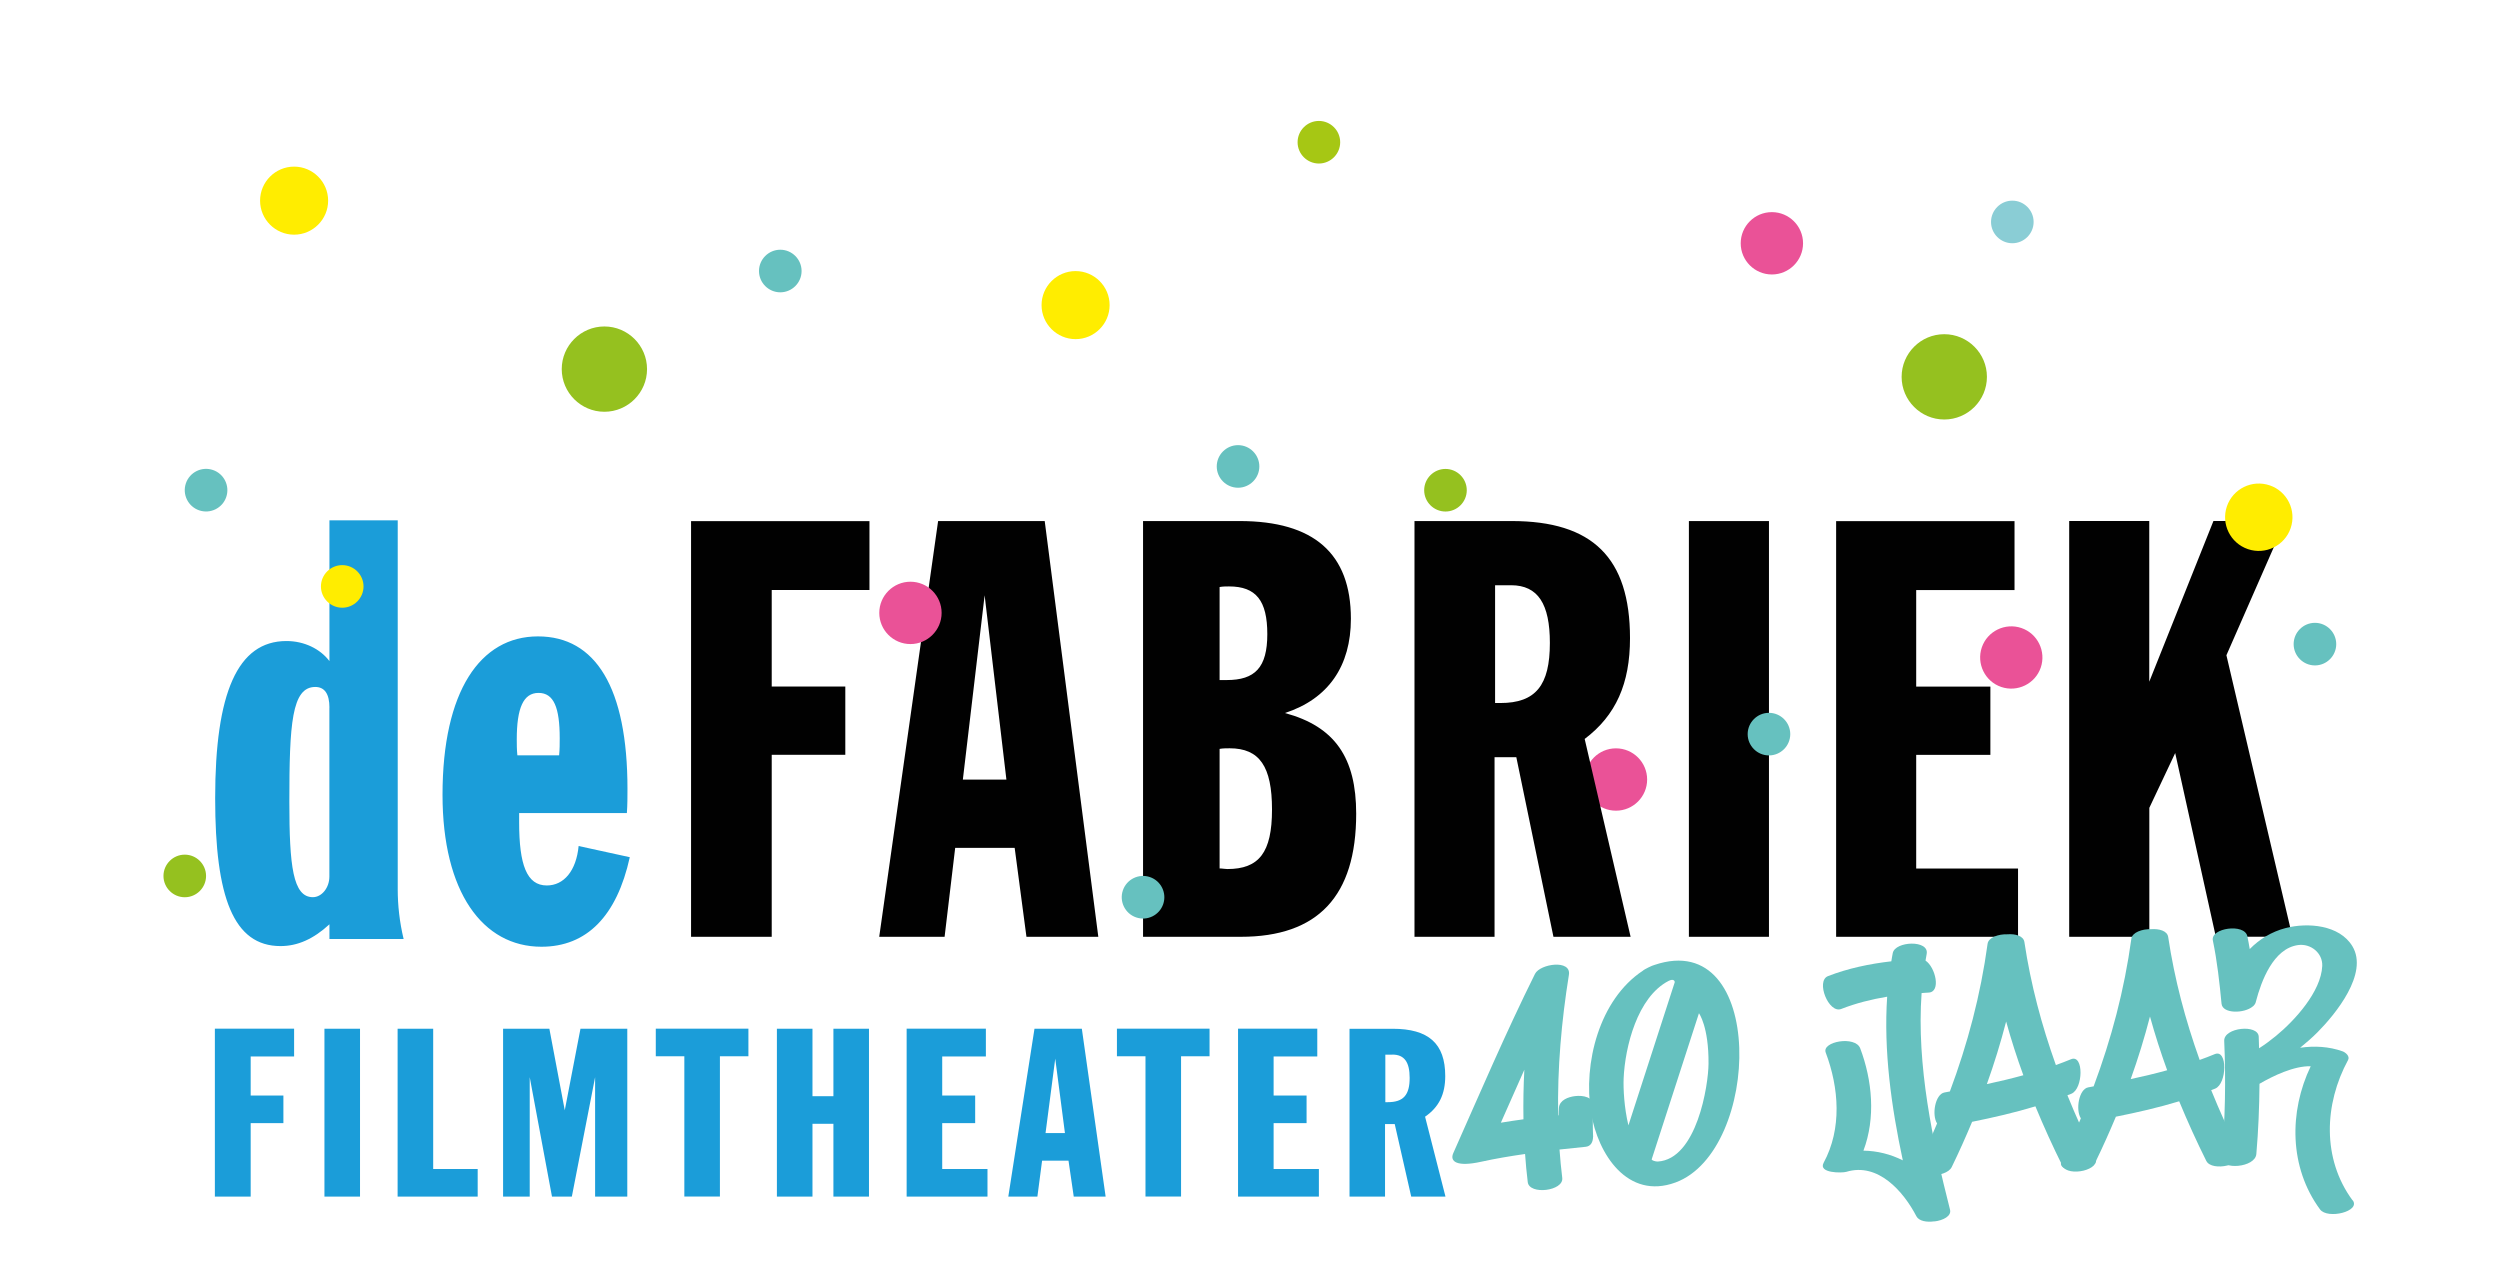 <?xml version="1.0" encoding="UTF-8"?>
<svg id="Laag_1" xmlns="http://www.w3.org/2000/svg" version="1.1" xmlns:xlink="http://www.w3.org/1999/xlink" viewBox="0 0 420.26 216.44">
  <!-- Generator: Adobe Illustrator 29.8.4, SVG Export Plug-In . SVG Version: 2.1.1 Build 6)  -->
  <defs>
    <style>
      .st0 {
        fill: #1b9dd9;
      }

      .st1 {
        filter: url(#drop-shadow-1);
      }

      .st2 {
        fill: #a6c714;
      }

      .st2, .st3, .st4, .st5, .st6, .st7 {
        fill-rule: evenodd;
      }

      .st3 {
        fill: #ffed00;
      }

      .st8, .st6 {
        fill: #66c1bf;
      }

      .st4 {
        fill: #8acdd5;
      }

      .st9 {
        fill: #010101;
      }

      .st5 {
        fill: #95c11f;
      }

      .st7 {
        fill: #ea5297;
      }
    </style>
    <filter id="drop-shadow-1" x="241.29" y="152.72" width="154.92" height="52.65" filterUnits="userSpaceOnUse">
      <feOffset dx="2.83" dy="2.83"/>
      <feGaussianBlur result="blur" stdDeviation="0"/>
      <feFlood flood-color="#000" flood-opacity="1"/>
      <feComposite in2="blur" operator="in"/>
      <feComposite in="SourceGraphic"/>
    </filter>
  </defs>
  <path class="st7" d="M271.65,136.28c2.89,0,5.24-2.35,5.24-5.24s-2.35-5.24-5.24-5.24-5.24,2.35-5.24,5.24,2.35,5.24,5.24,5.24Z"/>
  <g>
    <g>
      <path class="st0" d="M36.12,201.15h6.02v-12.35h5.5v-4.64h-5.5v-6.56h7.3v-4.68h-13.32v28.22h0ZM54.54,201.15h5.98v-28.22h-5.98v28.22h0ZM66.85,201.15h13.45v-4.64h-7.48v-23.58h-5.98v28.22h0ZM84.57,201.15h4.48v-20.07l3.74,20.07h3.34l3.91-20.07v20.07h5.41v-28.22h-7.87l-2.64,13.71-2.59-13.71h-7.78v28.22h0ZM110.25,177.56h4.79v23.58h5.98v-23.58h4.79v-4.64h-15.57v4.64h0ZM130.6,201.15h5.98v-12.23h3.52v12.23h5.98v-28.22h-5.98v11.35h-3.52v-11.35h-5.98v28.22h0ZM152.41,201.15h13.59v-4.64h-7.61v-7.71h5.54v-4.64h-5.54v-6.56h7.34v-4.68h-13.32v28.22h0ZM169.51,201.15h4.88l.79-6.04h4.44l.88,6.04h5.36l-4-28.22h-7.96l-4.4,28.22h0ZM175.76,190.47l1.63-12.51,1.63,12.51h-3.25ZM187.77,177.56h4.79v23.58h5.98v-23.58h4.79v-4.64h-15.57v4.64h0ZM208.12,201.15h13.59v-4.64h-7.61v-7.71h5.54v-4.64h-5.54v-6.56h7.34v-4.68h-13.32v28.22h0ZM226.85,201.15h5.98v-12.19h1.63l2.77,12.19h5.76l-3.43-13.43c2.33-1.6,3.39-3.76,3.39-6.83,0-5.48-2.81-7.95-8.84-7.95h-7.25v28.22h0ZM234.07,177.28c2.02,0,2.9,1.28,2.9,3.92,0,2.88-1.05,4.08-3.69,4.08h-.4v-7.99h1.19Z"/>
      <path class="st9" d="M116.17,157.48h13.56v-30.59h12.37v-11.48h-12.37v-16.23h16.43v-11.58h-29.99v69.89h0ZM147.8,157.48h10.99l1.78-14.95h10l1.98,14.95h12.08l-9.01-69.89h-17.92l-9.9,69.89h0ZM161.86,131.05l3.66-30.98,3.66,30.98h-7.33ZM192.15,157.48h16.43c12.97,0,19.4-6.83,19.4-20.69,0-9.4-3.56-14.65-11.98-16.93,7.32-2.38,11.09-7.92,11.09-15.84,0-10.99-6.24-16.43-18.71-16.43h-16.23v69.89h0ZM205.02,145.99v-20.1c.59-.1,1.19-.1,1.68-.1,5.05,0,7.13,3.07,7.13,10.3s-2.18,10-7.52,10c-.4,0-.79-.1-1.29-.1h0ZM205.02,114.32v-15.64c.59-.1,1.09-.1,1.58-.1,4.55,0,6.44,2.38,6.44,8.02s-2.08,7.72-6.83,7.72h-1.19ZM237.78,157.48h13.46v-30.19h3.66l6.24,30.19h12.97l-7.72-33.26c5.25-3.96,7.62-9.3,7.62-16.93,0-13.56-6.33-19.7-19.9-19.7h-16.33v69.89h0ZM254.01,98.38c4.55,0,6.53,3.17,6.53,9.7,0,7.13-2.38,10.1-8.32,10.1h-.89v-19.8h2.67ZM283.91,157.48h13.46v-69.89h-13.46v69.89h0ZM308.65,157.48h30.59v-11.48h-17.12v-19.1h12.47v-11.48h-12.47v-16.23h16.53v-11.58h-29.99v69.89h0ZM347.85,157.48h13.46v-21.68l4.35-9.21,6.83,30.88h12.87l-11.09-47.32,9.9-22.57h-12.08l-10.79,27.02v-27.02h-13.46v69.89h0Z"/>
      <path class="st0" d="M55.37,118.95v28.41c0,1.88-1.29,3.46-2.77,3.46-3.37,0-3.96-5.25-3.96-16.04,0-13.07.4-19.3,4.36-19.3,1.58,0,2.38,1.19,2.38,3.46h0ZM66.86,149.54v-62.07h-11.48v23.66c-1.58-2.08-4.26-3.37-7.23-3.37-8.22,0-11.98,8.71-11.98,26.43,0,16.63,3.07,24.85,10.99,24.85,2.87,0,5.54-1.19,8.22-3.66v2.47h12.47c-.69-2.87-.99-5.74-.99-8.31h0ZM105.88,144.1l-8.61-1.88c-.4,4.16-2.47,6.63-5.35,6.63-3.37,0-4.65-3.47-4.65-10.59v-1.58h18.11c.1-1.39.1-2.77.1-4.06,0-17.03-5.35-25.64-15.05-25.64s-16.04,9.21-16.04,26.63c0,16.33,6.73,25.54,16.63,25.54,7.62,0,12.67-5.15,14.85-15.05h0ZM86.97,126.97c-.1-.99-.1-1.88-.1-2.67,0-5.25,1.09-7.82,3.66-7.82s3.56,2.47,3.56,7.62c0,.89,0,1.88-.1,2.87h-7.03Z"/>
      <g class="st1">
        <path class="st8" d="M264.97,188.28c-.02.88-.38,1.58-1.23,1.67-1.47.15-2.94.3-4.41.46.12,1.59.26,3.18.46,4.77.27,2.21-5.54,2.91-5.8.71-.19-1.57-.34-3.15-.45-4.73-2.49.36-4.97.77-7.41,1.31-3.99.88-5.3,0-4.66-1.45,4.48-10.08,8.83-20.26,13.74-30.14.85-1.7,6.12-2.47,5.7.16-1.25,7.76-1.95,15.71-1.81,23.62.03,0,.06,0,.08,0,.02-.42.01-.85.05-1.28.12-1.29,1.57-1.81,2.7-1.95.67-.08,1.48-.05,2.11.22.32.13,1.03.56.99,1.02-.15,1.63-.12,4.15-.05,5.63ZM253.43,176.97c-1.33,2.97-2.64,5.95-3.96,8.93,1.26-.21,2.53-.4,3.8-.57-.05-2.78,0-5.57.15-8.36Z"/>
        <path class="st8" d="M278.83,195.95c-8.06,2.96-13.06-4.77-14.2-11.75-1.34-8.23,1.36-18.99,8.71-23.85.2-.22,1.63-.91,1.95-.97,18.83-6.37,18,31.24,3.54,36.57ZM270.92,186.33c2.59-8,5.18-16.01,7.77-24.01.05-.15-.11-.72-1.03-.25-5.25,2.72-7.32,11.1-7.55,16.39-.07,1.75.09,4.92.8,7.87ZM282.77,167.5c-2.65,8.18-5.3,16.36-7.94,24.54-.07.2.69.41,1.02.39,6.57-.4,8.51-12.83,8.53-16.45.05-6.25-1.61-8.48-1.61-8.48Z"/>
        <path class="st8" d="M322.34,202.48c-1.26.19-2.59-.04-3.01-.84-2.18-4.19-6.45-9.1-11.79-7.48-.7.21-4.77.26-3.81-1.52,3.11-5.75,2.58-12.6.35-18.53-.7-1.86,4.98-2.88,5.8-.71,2.03,5.38,2.62,11.7.54,17.2,2.35.03,4.58.61,6.62,1.63-1.93-9-3.24-18.43-2.63-27.51-2.64.44-5.24,1.09-7.72,2.06-2.12.83-4.32-4.7-2.23-5.52,3.37-1.31,7-2.07,10.65-2.49.08-.46.14-.92.24-1.38.4-2.03,6.18-2.27,5.7.16-.07.36-.12.73-.19,1.1,1.67,1.11,2.66,5.3.5,5.38-.39.01-.78.06-1.16.08-.87,12.09,1.87,24.99,4.78,36.42.27,1.06-1.14,1.8-2.64,1.97Z"/>
        <path class="st8" d="M343.9,193.2c-1.65-3.31-3.17-6.66-4.57-10.05-3.49,1.06-7.07,1.88-10.64,2.6-1.07,2.55-2.2,5.09-3.43,7.61-.94,1.93-6.68,1.85-5.7-.16,1.16-2.38,2.23-4.77,3.24-7.17-.92-1.44-.33-4.92,1.24-5.21.3-.06.61-.12.91-.17,2.98-7.99,5.16-16.18,6.34-24.82.14-1.07,1.82-1.65,3.32-1.6,1.36-.11,2.72.27,2.87,1.31,1.07,7.13,2.9,13.99,5.29,20.67.86-.31,1.71-.63,2.55-.98,2.17-.89,2.06,4.98.06,5.8-.22.09-.45.17-.67.26,1.42,3.5,2.98,6.96,4.68,10.38,1.11,2.22-4.57,3.38-5.49,1.53ZM337.3,177.92c-1.08-2.97-2.05-5.98-2.89-9.03-.92,3.56-2,7.06-3.24,10.52,2.06-.44,4.11-.93,6.14-1.49Z"/>
        <path class="st8" d="M368.07,192.35c-1.65-3.31-3.17-6.66-4.57-10.05-3.49,1.06-7.07,1.88-10.64,2.59-1.07,2.55-2.2,5.09-3.43,7.61-.94,1.93-6.68,1.85-5.7-.16,1.16-2.38,2.23-4.77,3.24-7.17-.92-1.44-.33-4.93,1.24-5.21.3-.06.61-.12.91-.17,2.98-7.99,5.16-16.18,6.34-24.82.15-1.07,1.82-1.65,3.32-1.6,1.36-.1,2.72.28,2.87,1.31,1.07,7.13,2.9,13.99,5.29,20.67.86-.31,1.71-.63,2.55-.98,2.17-.89,2.06,4.98.06,5.8-.22.09-.45.17-.67.26,1.42,3.5,2.98,6.96,4.68,10.38,1.11,2.22-4.57,3.38-5.49,1.53ZM361.48,177.08c-1.08-2.97-2.05-5.98-2.89-9.03-.92,3.56-2,7.06-3.24,10.52,2.06-.44,4.11-.93,6.14-1.49Z"/>
        <path class="st8" d="M392.67,198.94c1.38,1.88-4.23,3.24-5.49,1.54-5.2-7.06-5.24-16.42-1.57-24.07-2.8-.08-6.33,1.62-8.61,2.95-.03,3.94-.19,7.87-.53,11.81-.2,2.32-5.97,2.72-5.8.71.56-6.57.69-13.14.4-19.73-.1-2.27,5.71-2.86,5.8-.71.03.65.03,1.3.06,1.95.99-.63,1.94-1.34,2.83-2.07,3.16-2.59,7.6-7.45,7.79-11.77.09-2.19-1.95-3.81-4.07-3.51-4.16.58-6.18,6.04-7.08,9.49-.05.29-.21.54-.44.76-.02.02-.06.04-.08.06-1.41,1.21-5.09,1.28-5.26-.45-.34-3.55-.73-7.13-1.46-10.63-.44-2.11,5.34-2.93,5.8-.71.15.71.28,1.43.4,2.15,1.62-1.64,3.62-2.91,6.07-3.54,3.66-.95,9.02-.54,11.19,3.07,2.75,4.58-2.84,11.41-5.87,14.46-.9.91-1.9,1.77-2.92,2.6,2.4-.34,4.82-.22,7.13.6.5.18,1.28.82.93,1.46-4.01,7.39-4.41,16.59.75,23.59Z"/>
      </g>
    </g>
    <g>
      <path class="st6" d="M389.15,111.86c1.97,0,3.58-1.61,3.58-3.58s-1.61-3.58-3.58-3.58-3.58,1.61-3.58,3.58,1.61,3.58,3.58,3.58Z"/>
      <path class="st6" d="M208.12,81.99c1.97,0,3.58-1.61,3.58-3.58s-1.61-3.58-3.58-3.58-3.58,1.61-3.58,3.58,1.61,3.58,3.58,3.58Z"/>
      <path class="st6" d="M131.17,49.14c1.97,0,3.58-1.61,3.58-3.58s-1.61-3.58-3.58-3.58-3.58,1.61-3.58,3.58,1.61,3.58,3.58,3.58Z"/>
      <path class="st5" d="M101.6,69.22c3.95,0,7.17-3.22,7.17-7.17s-3.22-7.17-7.17-7.17-7.17,3.22-7.17,7.17,3.22,7.17,7.17,7.17Z"/>
      <path class="st5" d="M31.06,150.83c1.97,0,3.58-1.61,3.58-3.58s-1.61-3.58-3.58-3.58-3.58,1.61-3.58,3.58,1.61,3.58,3.58,3.58Z"/>
      <path class="st5" d="M242.99,85.99c1.97,0,3.58-1.61,3.58-3.58s-1.61-3.58-3.58-3.58-3.58,1.61-3.58,3.58,1.61,3.58,3.58,3.58Z"/>
      <path class="st7" d="M153.05,108.27c2.88,0,5.24-2.35,5.24-5.24s-2.35-5.24-5.24-5.24-5.24,2.35-5.24,5.24,2.35,5.24,5.24,5.24Z"/>
      <path class="st3" d="M57.53,102.16c1.97,0,3.58-1.61,3.58-3.58s-1.61-3.58-3.58-3.58-3.58,1.61-3.58,3.58,1.61,3.58,3.58,3.58Z"/>
      <path class="st3" d="M49.44,39.45c3.15,0,5.72-2.57,5.72-5.72s-2.57-5.72-5.72-5.72-5.72,2.57-5.72,5.72,2.57,5.72,5.72,5.72Z"/>
      <path class="st3" d="M180.81,57.01c3.15,0,5.72-2.57,5.72-5.72s-2.57-5.72-5.72-5.72-5.72,2.57-5.72,5.72,2.57,5.72,5.72,5.72Z"/>
      <path class="st4" d="M338.28,33.73c-1.97,0-3.58,1.61-3.58,3.58s1.61,3.58,3.58,3.58,3.58-1.61,3.58-3.58-1.61-3.58-3.58-3.58Z"/>
      <path class="st6" d="M297.37,119.83c-1.97,0-3.58,1.61-3.58,3.58s1.61,3.58,3.58,3.58,3.58-1.61,3.58-3.58-1.61-3.58-3.58-3.58Z"/>
      <path class="st5" d="M326.84,56.18c-3.95,0-7.17,3.22-7.17,7.17s3.22,7.17,7.17,7.17,7.17-3.22,7.17-7.17-3.22-7.17-7.17-7.17Z"/>
      <path class="st2" d="M221.71,20.33c-1.97,0-3.58,1.61-3.58,3.58s1.61,3.58,3.58,3.58,3.58-1.61,3.58-3.58-1.61-3.58-3.58-3.58Z"/>
      <path class="st7" d="M297.86,35.66c-2.89,0-5.24,2.35-5.24,5.24s2.35,5.24,5.24,5.24,5.24-2.35,5.24-5.24-2.35-5.24-5.24-5.24Z"/>
      <path class="st6" d="M35.8,79.01c-1.87-.64-3.91.36-4.55,2.23s.36,3.91,2.23,4.55,3.91-.36,4.55-2.23-.36-3.91-2.23-4.55Z"/>
      <path class="st6" d="M193.31,147.44c-1.87-.64-3.91.36-4.55,2.23s.36,3.91,2.23,4.55,3.91-.36,4.55-2.23-.36-3.91-2.23-4.55Z"/>
      <path class="st7" d="M339.8,105.57c-2.73-.93-5.72.53-6.65,3.26s.53,5.72,3.26,6.65c2.73.93,5.72-.53,6.65-3.26s-.53-5.72-3.26-6.65Z"/>
      <path class="st3" d="M381.54,81.59c-2.95-1.01-6.18.57-7.19,3.53s.57,6.18,3.53,7.19c2.95,1.01,6.18-.57,7.19-3.53s-.57-6.18-3.52-7.19Z"/>
    </g>
  </g>
</svg>